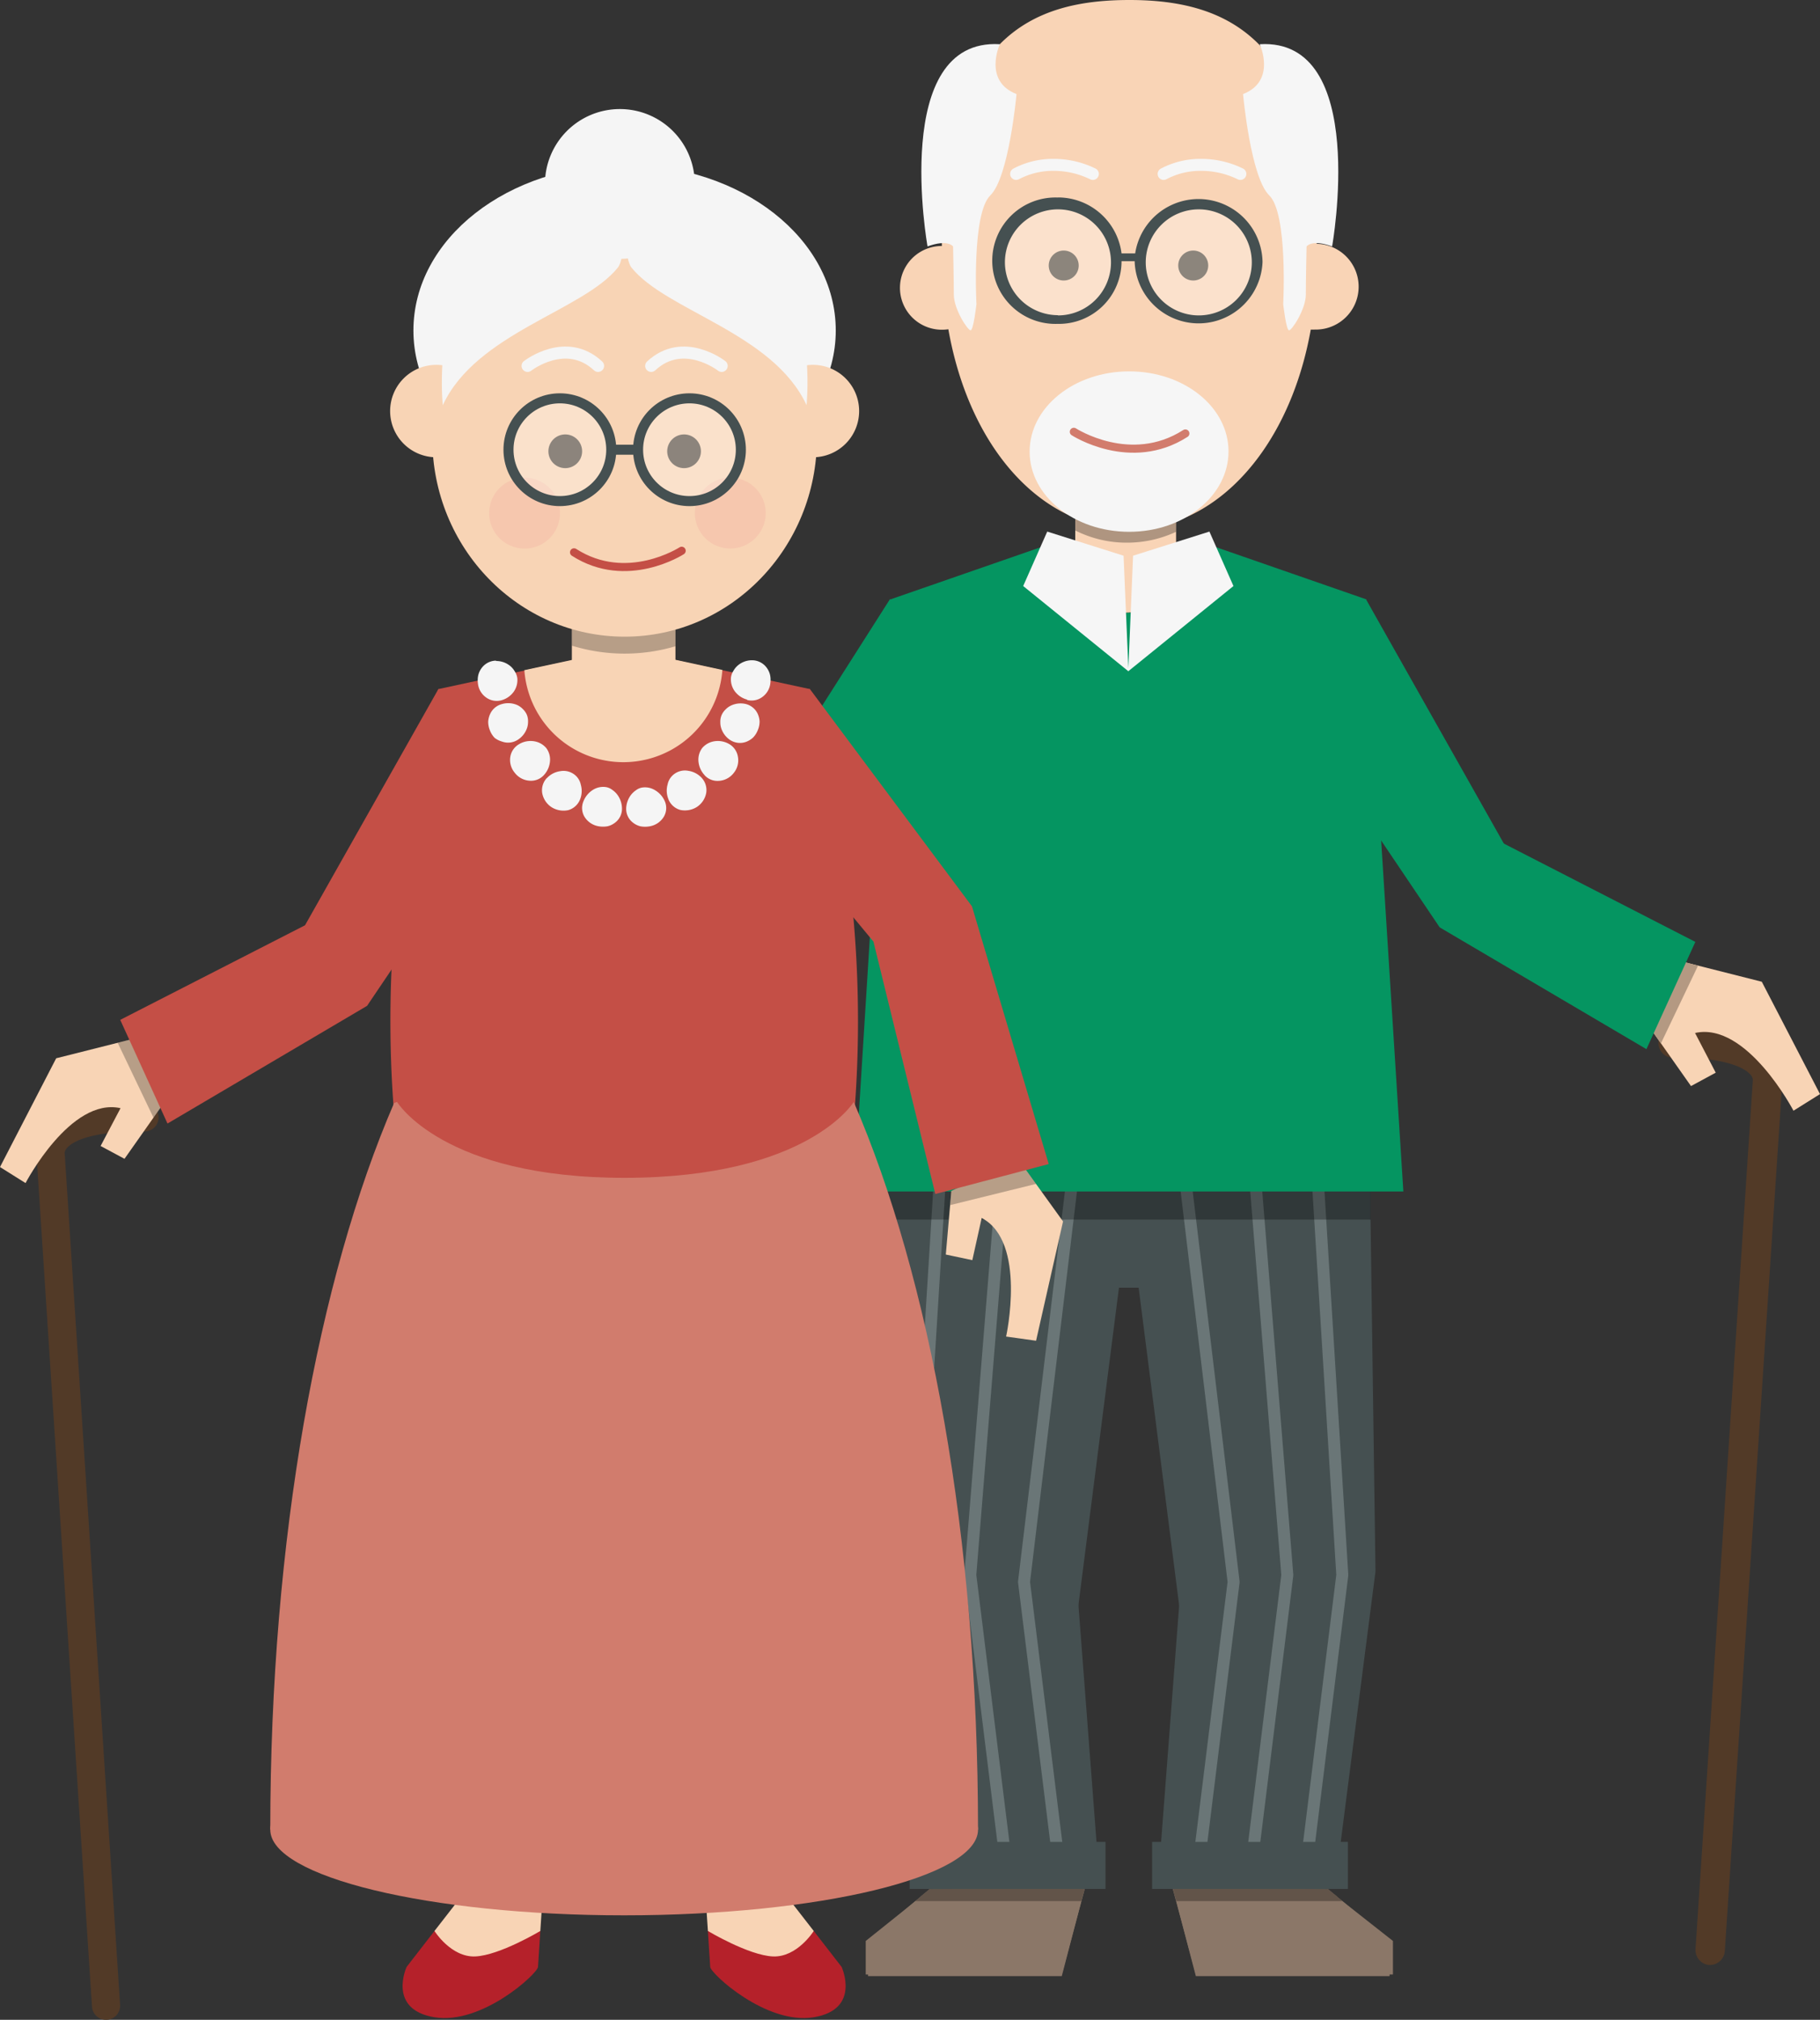 <svg xmlns="http://www.w3.org/2000/svg" xmlns:xlink="http://www.w3.org/1999/xlink" viewBox="0 0 242.96 269.66"><rect x="0" y="0" width="242.96" height="269.66" fill="#333333" stroke="none"/><defs><style>.cls-1,.cls-10,.cls-20,.cls-25,.cls-37,.cls-38,.cls-41{fill:none;}.cls-2{isolation:isolate;}.cls-3{clip-path:url(#clip-path);}.cls-4{fill:#8b7768;}.cls-5{fill:#64584c;}.cls-21,.cls-6{opacity:0.3;}.cls-6{mix-blend-mode:multiply;}.cls-7{clip-path:url(#clip-path-4);}.cls-8{fill:#455051;}.cls-9{clip-path:url(#clip-path-6);}.cls-10{stroke:#6a7677;}.cls-10,.cls-20,.cls-25,.cls-37,.cls-38{stroke-linecap:round;}.cls-10,.cls-25{stroke-linejoin:round;stroke-width:1.6px;}.cls-11{fill:#f8d4b5;}.cls-12{fill:#b49982;}.cls-13{fill:#059561;}.cls-14{clip-path:url(#clip-path-8);}.cls-15{fill:#f9d4b6;}.cls-16{fill:#f6f6f6;}.cls-17{fill:#523a27;}.cls-18{clip-path:url(#clip-path-9);}.cls-19{fill:#5b5145;}.cls-20{stroke:#d27c6d;stroke-width:1.08px;}.cls-20,.cls-37,.cls-38,.cls-41{stroke-miterlimit:10;}.cls-21{mix-blend-mode:screen;}.cls-22{clip-path:url(#clip-path-10);}.cls-23{fill:#fff;}.cls-24{clip-path:url(#clip-path-11);}.cls-25{stroke:#f6f6f6;}.cls-26{clip-path:url(#clip-path-12);}.cls-27{fill:#c44f46;}.cls-28{fill:#b5212a;}.cls-29{fill:#d17c6d;}.cls-30{clip-path:url(#clip-path-15);}.cls-31{fill:#1e1e1c;}.cls-32{clip-path:url(#clip-path-16);}.cls-33{fill:#f5f5f5;}.cls-34{clip-path:url(#clip-path-17);}.cls-35{fill:#f6c7ae;}.cls-36{fill:#5b5045;}.cls-37{stroke:#f5f5f5;stroke-width:1.61px;}.cls-38{stroke:#c44f46;stroke-width:1.08px;}.cls-39{clip-path:url(#clip-path-18);}.cls-40{clip-path:url(#clip-path-19);}.cls-41{stroke:#455051;stroke-width:1.34px;}</style><clipPath id="clip-path" transform="translate(0 0)"><rect class="cls-1" x="89.56" width="153.4" height="263.84"/></clipPath><clipPath id="clip-path-4" transform="translate(0 0)"><rect class="cls-1" x="122.19" y="245.92" width="23.23" height="7.89"/></clipPath><clipPath id="clip-path-6" transform="translate(0 0)"><rect class="cls-1" x="155.96" y="245.92" width="23.23" height="7.89"/></clipPath><clipPath id="clip-path-8" transform="translate(0 0)"><rect class="cls-1" x="118.3" y="157.1" width="64.69" height="5.73"/></clipPath><clipPath id="clip-path-9" transform="translate(0 0)"><rect class="cls-1" x="143.51" y="56.77" width="13.46" height="15.72"/></clipPath><clipPath id="clip-path-10" transform="translate(0 0)"><rect class="cls-1" x="152.72" y="27.72" width="14.62" height="14.62"/></clipPath><clipPath id="clip-path-11" transform="translate(0 0)"><rect class="cls-1" x="133.92" y="27.72" width="14.62" height="14.62"/></clipPath><clipPath id="clip-path-12" transform="translate(0 0)"><rect class="cls-1" y="14.54" width="141.91" height="255.12"/></clipPath><clipPath id="clip-path-15" transform="translate(0 0)"><rect class="cls-1" x="126.84" y="154.74" width="11.47" height="6.15"/></clipPath><clipPath id="clip-path-16" transform="translate(0 0)"><rect class="cls-1" x="15.71" y="138.78" width="5.83" height="10.46"/></clipPath><clipPath id="clip-path-17" transform="translate(0 0)"><rect class="cls-1" x="76.34" y="79.39" width="13.83" height="7.88"/></clipPath><clipPath id="clip-path-18" transform="translate(0 0)"><rect class="cls-1" x="84.97" y="52.97" width="14.13" height="14.13"/></clipPath><clipPath id="clip-path-19" transform="translate(0 0)"><rect class="cls-1" x="67.67" y="52.97" width="14.13" height="14.13"/></clipPath></defs><title>Element 2</title><g class="cls-2"><g id="Ebene_2" data-name="Ebene 2"><g id="Ebene_1-2" data-name="Ebene 1"><g id="Opa_Stock" data-name="Opa Stock"><g class="cls-3"><g class="cls-3"><polygon class="cls-4" points="144.8 252.22 141.74 263.61 115.57 263.61 115.57 259.13 124.21 252.22 144.8 252.22"/><polygon class="cls-5" points="124.22 252.15 122.83 253.25 144.51 253.25 144.8 252.11 124.22 252.15"/><polygon class="cls-4" points="145.42 245.91 144.8 252.1 141.74 263.83 115.88 263.83 115.88 259.13 124.21 252.1 124.7 245.91 145.42 245.91"/><g class="cls-3"><g class="cls-6"><g class="cls-7"><polygon points="144.36 253.81 122.19 253.81 124.21 252.1 124.7 245.91 145.42 245.91 144.8 252.1 144.36 253.81"/></g></g></g><polygon class="cls-8" points="122.4 245.91 117.76 209.8 143.84 212.65 146.85 252.1 124.22 252.21 122.4 245.91"/><polygon class="cls-8" points="117.76 209.8 118.42 162.83 151.28 156.98 143.81 215.5 117.76 209.8"/><polygon class="cls-4" points="177.17 252.22 185.95 259.13 185.95 263.61 159.64 263.61 156.57 252.22 177.17 252.22"/><polygon class="cls-5" points="177.16 252.15 178.55 253.25 156.87 253.25 156.58 252.11 177.16 252.15"/><polygon class="cls-4" points="176.68 245.91 177.17 252.1 185.5 259.13 185.5 263.83 159.64 263.83 156.58 252.1 155.96 245.91 176.68 245.91"/><g class="cls-3"><g class="cls-6"><g class="cls-9"><polygon points="157.02 253.81 179.19 253.81 177.17 252.1 176.68 245.91 155.96 245.91 156.58 252.1 157.02 253.81"/></g></g></g><polygon class="cls-8" points="178.98 245.91 183.62 209.8 157.54 212.65 154.53 252.1 177.16 252.21 178.98 245.91"/><polygon class="cls-8" points="183.62 209.8 182.96 162.83 150.1 156.98 157.56 215.5 183.62 209.8"/><polygon class="cls-8" points="160.1 171.92 141.09 171.92 118.31 162.91 118.31 157.09 182.96 157.09 182.96 162.82 160.1 171.92"/><polyline class="cls-10" points="127.09 249.86 122.19 210.28 125.47 157.45"/><polyline class="cls-10" points="134.43 249.86 129.53 210.28 133.8 157.45"/><polyline class="cls-10" points="141.49 249.86 136.7 211.2 143.16 157.45"/><rect class="cls-8" x="121.44" y="245.91" width="26.14" height="6.28"/><polyline class="cls-10" points="174.28 249.86 179.19 210.28 175.91 157.45"/><polyline class="cls-10" points="166.95 249.86 171.85 210.28 167.57 157.45"/><polyline class="cls-10" points="159.89 249.86 164.68 211.2 158.22 157.45"/><rect class="cls-8" x="153.8" y="245.91" width="26.14" height="6.28"/><g class="cls-3"><path class="cls-11" d="M94.87,148.93l-5.31,9.22,5.39,16,4.05-1s-4.22-12.77,1.7-16.66l1.88,5.67,3.57-1.14-1.65-8.71Z" transform="translate(0 0)"/><polygon class="cls-12" points="104.87 154.31 92.75 152.6 94.87 148.93 104.5 152.35 104.87 154.31"/><polygon class="cls-13" points="110.69 115.95 106.77 153.63 90.79 151.31 97.22 113.91 110.69 115.95"/><polygon class="cls-13" points="118.82 79.97 131.81 89.63 108.65 120.14 97.22 113.91 118.82 79.97"/><g class="cls-6"><g class="cls-14"><rect x="118.3" y="157.09" width="64.69" height="5.73"/></g></g><path class="cls-13" d="M118.94,80.1V80l20.45-7.1s2.77,8.9,11.24,8.9,11.24-8.91,11.24-8.91L182.34,80l5,79.07H114Z" transform="translate(0 0)"/><path class="cls-15" d="M157,56.91V75.06a6.73,6.73,0,1,1-13.46,0V56.77Z" transform="translate(0 0)"/><polygon class="cls-16" points="150.61 89.6 136.59 78.24 139.8 70.97 149.99 74.19 150.63 89.2 151.26 74.19 161.45 70.97 164.66 78.24 150.64 89.6 150.64 89.63 150.63 89.61 150.61 89.63 150.61 89.6"/><path class="cls-17" d="M228.31,262.34h-.15a2,2,0,0,1-1.82-2.07L234,144.13h0a1.32,1.32,0,0,0-.38-.72c-.64-.7-3-2.31-10.67-2.22a2,2,0,0,1,0-3.9c7.14-.08,11.81,1.21,13.88,3.83a4.86,4.86,0,0,1,1.07,3.71l-7.65,115.69a2,2,0,0,1-1.92,1.82" transform="translate(0 0)"/><path class="cls-11" d="M224.88,128.46l10.31,2.61,7.77,15-3.54,2.22s-6.23-11.92-13.14-10.38l2.76,5.3L225.74,145l-5.1-7.25Z" transform="translate(0 0)"/><polygon class="cls-12" points="226.68 128.92 221.72 139.31 220.63 137.76 224.88 128.46 226.68 128.92"/><polygon class="cls-13" points="226.32 125.75 219.79 140.07 192.19 123.81 199.07 111.76 226.32 125.75"/><polygon class="cls-13" points="182.33 79.97 201.69 114.28 192.19 123.81 169.08 89.52 182.33 79.97"/><g class="cls-6"><g class="cls-18"><path d="M157,71a15.48,15.48,0,0,1-6.55,1.45,15.17,15.17,0,0,1-6.91-1.63V56.77l13.46.15Z" transform="translate(0 0)"/></g></g><path class="cls-15" d="M125.73,32.79h0C125.86,4.84,137.86,0,150.77,0s24.92,5,25,32.55A5.72,5.72,0,0,1,175.52,44a5.06,5.06,0,0,1-.54,0c-2.27,12.72-9,22.11-17.42,25.38l-13.73-.1c-8.47-3.36-15-12.7-17.23-25.32a6,6,0,0,1-.87.06,5.59,5.59,0,1,1,0-11.18" transform="translate(0 0)"/><path class="cls-16" d="M133.46,5.94s-2.24,4.87,2.24,6.62c0,0-1,11.1-3.5,13.53s-1.85,14.51-1.85,14.51-.39,3.5-.78,3.5-2.24-2.82-2.24-4.77-.1-6.43-.1-6.43-.68-1-3.41,0c0,0-5-27.84,9.64-27" transform="translate(0 0)"/><path class="cls-16" d="M168.18,5.94s2.24,4.87-2.24,6.62c0,0,1,11.1,3.5,13.53S171.3,40.6,171.3,40.6s.39,3.5.78,3.5,2.24-2.82,2.24-4.77.1-6.43.1-6.43.68-1,3.41,0c0,0,5-27.84-9.64-27" transform="translate(0 0)"/><path class="cls-16" d="M164,60.27C164,66.18,158.08,71,150.74,71s-13.29-4.79-13.29-10.71,5.95-10.71,13.29-10.71S164,54.35,164,60.27" transform="translate(0 0)"/><path class="cls-19" d="M161.29,35.45a2,2,0,1,1-2-2,2,2,0,0,1,2,2" transform="translate(0 0)"/><path class="cls-19" d="M144,35.45a2,2,0,1,1-2-2,2,2,0,0,1,2,2" transform="translate(0 0)"/><path class="cls-20" d="M143.35,57.65s7.57,4.92,14.89.22" transform="translate(0 0)"/><g class="cls-21"><g class="cls-22"><path class="cls-23" d="M167.34,35A7.31,7.31,0,1,1,160,27.72,7.31,7.31,0,0,1,167.34,35" transform="translate(0 0)"/></g></g><g class="cls-21"><g class="cls-24"><path class="cls-23" d="M148.54,35a7.31,7.31,0,1,1-7.31-7.31A7.31,7.31,0,0,1,148.54,35" transform="translate(0 0)"/></g></g><path class="cls-8" d="M141.23,26.36a8.55,8.55,0,0,1,8.49,7.47h1.82a8.55,8.55,0,0,1,17,1.14,8.54,8.54,0,0,1-17.07-.1h-1.75a8.36,8.36,0,0,1-8.53,8.37,8.44,8.44,0,1,1,0-16.87M160,42.11A7.08,7.08,0,1,0,152.95,35,7.09,7.09,0,0,0,160,42.11m-18.8,0A7.08,7.08,0,1,0,134.15,35a7.09,7.09,0,0,0,7.08,7.08" transform="translate(0 0)"/><path class="cls-25" d="M135.65,23.22a10.49,10.49,0,0,1,5-1.21,11.88,11.88,0,0,1,5.24,1.21" transform="translate(0 0)"/><path class="cls-25" d="M155.34,23.22a10.49,10.49,0,0,1,5-1.21,11.88,11.88,0,0,1,5.24,1.21" transform="translate(0 0)"/></g></g></g></g><g id="Oma_Stock" data-name="Oma Stock"><g class="cls-26"><g class="cls-26"><g class="cls-26"><path class="cls-27" d="M83.32,183.53l30.34-30.66A156.31,156.31,0,0,0,108.12,92l-24.8-5.35h0L58.52,92A156.32,156.32,0,0,0,53,152.87l30.34,30.66" transform="translate(0 0)"/><path class="cls-11" d="M96.47,89.45,83.32,86.61h0L70,89.47a13.25,13.25,0,0,0,26.43,0" transform="translate(0 0)"/><rect class="cls-11" x="76.34" y="79.39" width="13.83" height="16.72"/><path class="cls-28" d="M108.63,257.8l3.72,4.8s2.62,5.68-3.72,6.72-13.76-5.83-13.82-6.72-.31-4.8-.31-4.8Z" transform="translate(0 0)"/><path class="cls-11" d="M108.63,257.8s-2.21,3.54-5.45,3.4-8.68-3.4-8.68-3.4L94,250.33h8.82Z" transform="translate(0 0)"/><path class="cls-28" d="M58,257.8l-3.72,4.8s-2.62,5.68,3.72,6.72,13.76-5.83,13.82-6.72l.31-4.8Z" transform="translate(0 0)"/><path class="cls-11" d="M58,257.8s2.21,3.54,5.45,3.4,8.68-3.4,8.68-3.4l.49-7.46H63.8Z" transform="translate(0 0)"/><path class="cls-29" d="M130.56,244.28c0-38.91-6.44-73.74-16.59-97.16,0,0-6.12,10.09-30.49,10.13S53,147.11,53,147.11l-.39.15c-10.11,23.42-16.53,58.19-16.53,97Z" transform="translate(0 0)"/><path class="cls-29" d="M130.56,244.28c0-6.31-21.15-11.43-47.24-11.43S36.08,238,36.08,244.28s21.15,11.43,47.24,11.43,47.24-5.12,47.24-11.43" transform="translate(0 0)"/><path class="cls-11" d="M135.91,154.74l6,8.33L138.31,179l-4-.56s2.8-12.67-3.26-15.83l-1.25,5.63-3.54-.75L127,159Z" transform="translate(0 0)"/><g class="cls-6"><g class="cls-30"><polygon class="cls-31" points="126.84 160.89 138.31 158.06 135.91 154.74 127 158.98 126.84 160.89"/></g></g><path class="cls-27" d="M108.12,92l21.63,29L140,155.41l-15.14,4-8.26-33.7L99.35,104.89S91.12,92.34,108.12,92" transform="translate(0 0)"/><path class="cls-17" d="M14.13,269.66h.15a1.88,1.88,0,0,0,1.75-2L8.63,153.9h0A1.27,1.27,0,0,1,9,153.2c.62-.67,2.86-2.22,10.29-2.14a1.88,1.88,0,1,0,0-3.76c-6.89-.08-11.4,1.16-13.39,3.69a4.69,4.69,0,0,0-1,3.58L12.28,267.9a1.88,1.88,0,0,0,1.85,1.76" transform="translate(0 0)"/><path class="cls-11" d="M17.45,138.78,7.5,141.29,0,155.81l3.41,2.14s6-11.5,12.68-10L13.43,153l3.19,1.71,4.93-7Z" transform="translate(0 0)"/><g class="cls-6"><g class="cls-32"><polygon class="cls-31" points="15.71 139.22 20.5 149.24 21.54 147.75 17.45 138.78 15.71 139.22"/></g></g><path class="cls-27" d="M58.52,92l-17.8,31.53L16.05,136.16,22.36,150,49,134.29l18-26.67S73.58,96.34,58.52,92" transform="translate(0 0)"/><path class="cls-33" d="M66.22,88.2a2.43,2.43,0,0,0-1.84.88,2.68,2.68,0,0,0-.52,1,3.11,3.11,0,0,0-.06,1.16,2.62,2.62,0,0,0,1.11,1.89,2.41,2.41,0,0,0,2,.37,3,3,0,0,0,1.67-1.15,2.7,2.7,0,0,0,.48-1.8,2.16,2.16,0,0,0-.33-.89,2.62,2.62,0,0,0-.6-.73,2.91,2.91,0,0,0-1.91-.68" transform="translate(0 0)"/><path class="cls-33" d="M67,94a2.4,2.4,0,0,0-1.56,1.3,2.84,2.84,0,0,0-.27,1.06,3,3,0,0,0,.23,1.15,3,3,0,0,0,.63,1A2.87,2.87,0,0,0,67,99a2.38,2.38,0,0,0,2-.16,3,3,0,0,0,1.32-1.54,2.48,2.48,0,0,0,.17-.92,2.29,2.29,0,0,0-.15-.93,2.32,2.32,0,0,0-.53-.77,2.48,2.48,0,0,0-.76-.55A3,3,0,0,0,67,94" transform="translate(0 0)"/><path class="cls-33" d="M69.3,99.35A2.39,2.39,0,0,0,68.13,101a2.65,2.65,0,0,0,.57,2.15,2.7,2.7,0,0,0,2,1.08,2.32,2.32,0,0,0,1.9-.74,3.1,3.1,0,0,0,.82-1.85,2.59,2.59,0,0,0-.49-1.76,2.66,2.66,0,0,0-1.6-.91,3,3,0,0,0-2,.36" transform="translate(0 0)"/><path class="cls-33" d="M73,103.87a2.41,2.41,0,0,0-.62,2,2.86,2.86,0,0,0,1.24,1.89,3,3,0,0,0,2.24.4,2.41,2.41,0,0,0,1.55-1.37,3,3,0,0,0,.13-2,2.29,2.29,0,0,0-1-1.48,2.39,2.39,0,0,0-1.76-.35,3,3,0,0,0-1.78.93" transform="translate(0 0)"/><path class="cls-33" d="M77.88,107a2.29,2.29,0,0,0,.12,2,2.74,2.74,0,0,0,1.89,1.31,3.43,3.43,0,0,0,1.23,0,2.56,2.56,0,0,0,1-.49,2.3,2.3,0,0,0,.91-1.83,3.15,3.15,0,0,0-.64-1.92,2.87,2.87,0,0,0-.66-.62,1.87,1.87,0,0,0-.8-.36,2.55,2.55,0,0,0-1.74.34A3.18,3.18,0,0,0,77.88,107" transform="translate(0 0)"/><path class="cls-33" d="M83.59,108a2.3,2.3,0,0,0,.91,1.83,2.57,2.57,0,0,0,1,.49,3.42,3.42,0,0,0,1.23,0A2.74,2.74,0,0,0,88.64,109a2.29,2.29,0,0,0,.12-2,3.18,3.18,0,0,0-1.33-1.51,2.54,2.54,0,0,0-1.74-.34,1.86,1.86,0,0,0-.8.36,2.9,2.9,0,0,0-.66.62,3.15,3.15,0,0,0-.64,1.92" transform="translate(0 0)"/><path class="cls-33" d="M89.25,106.76a2.41,2.41,0,0,0,1.55,1.37,3,3,0,0,0,2.24-.4,2.86,2.86,0,0,0,1.24-1.89,2.41,2.41,0,0,0-.62-2,3,3,0,0,0-1.78-.93,2.38,2.38,0,0,0-1.76.35,2.29,2.29,0,0,0-1,1.48,3,3,0,0,0,.13,2" transform="translate(0 0)"/><path class="cls-33" d="M94.07,103.51a2.32,2.32,0,0,0,1.9.74,2.7,2.7,0,0,0,2-1.08A2.65,2.65,0,0,0,98.5,101a2.39,2.39,0,0,0-1.17-1.67,3,3,0,0,0-2-.36,2.66,2.66,0,0,0-1.6.91,2.59,2.59,0,0,0-.49,1.76,3.1,3.1,0,0,0,.82,1.85" transform="translate(0 0)"/><path class="cls-33" d="M97.61,98.88a2.38,2.38,0,0,0,2,.16,2.85,2.85,0,0,0,.93-.58,3,3,0,0,0,.63-1,2.94,2.94,0,0,0,.23-1.14,2.84,2.84,0,0,0-.27-1.06A2.4,2.4,0,0,0,99.6,94a3,3,0,0,0-2,.19,2.5,2.5,0,0,0-.76.55,2.3,2.3,0,0,0-.53.78,2.26,2.26,0,0,0-.15.93,2.46,2.46,0,0,0,.17.92,3,3,0,0,0,1.32,1.54" transform="translate(0 0)"/><path class="cls-33" d="M99.73,93.45a2.4,2.4,0,0,0,2-.37,2.62,2.62,0,0,0,1.11-1.89,3.11,3.11,0,0,0-.06-1.16,2.68,2.68,0,0,0-.52-1,2.43,2.43,0,0,0-1.84-.88,2.91,2.91,0,0,0-1.91.68,2.64,2.64,0,0,0-.6.73,2.17,2.17,0,0,0-.33.89,2.7,2.7,0,0,0,.48,1.8,3,3,0,0,0,1.67,1.15" transform="translate(0 0)"/><g class="cls-6"><g class="cls-34"><path class="cls-31" d="M76.34,86.2a23.9,23.9,0,0,0,13.83.08v-6.9H76.34Z" transform="translate(0 0)"/></g></g><path class="cls-33" d="M55.19,44.12c0,12.23,12.62,22.14,28.19,22.14s28.19-9.91,28.19-22.14S99,22,83.39,22,55.19,31.89,55.19,44.12" transform="translate(0 0)"/><path class="cls-11" d="M57.71,58.54C57.71,73.18,69.21,85,83.39,85s25.67-11.87,25.67-26.51S97.56,32,83.39,32,57.71,43.89,57.71,58.54" transform="translate(0 0)"/><path class="cls-11" d="M102.35,54.88a6.17,6.17,0,1,0,6.17-6.17,6.17,6.17,0,0,0-6.17,6.17" transform="translate(0 0)"/><path class="cls-11" d="M52.08,54.88a6.17,6.17,0,1,0,6.17-6.17,6.17,6.17,0,0,0-6.17,6.17" transform="translate(0 0)"/><path class="cls-35" d="M65.3,68.5A4.73,4.73,0,1,0,70,63.78,4.73,4.73,0,0,0,65.3,68.5" transform="translate(0 0)"/><path class="cls-35" d="M92.76,68.5a4.73,4.73,0,1,0,4.73-4.73,4.73,4.73,0,0,0-4.73,4.73" transform="translate(0 0)"/><path class="cls-33" d="M83.39,23.29c-27.6,0-24.28,30.81-24.28,30.81C63.59,44.42,77.86,41.52,82.5,35.7c.67-.85.89-4.23.89-4.23s.22,3.38.89,4.23c4.64,5.82,18.91,8.72,23.39,18.39,0,0,3.33-30.81-24.28-30.81" transform="translate(0 0)"/><path class="cls-33" d="M72.75,24.56a10,10,0,1,0,10-10,10,10,0,0,0-10,10" transform="translate(0 0)"/><path class="cls-36" d="M89.07,60.2A2.25,2.25,0,1,0,91.32,58a2.25,2.25,0,0,0-2.25,2.25" transform="translate(0 0)"/><path class="cls-36" d="M73.21,60.2A2.25,2.25,0,1,0,75.46,58a2.25,2.25,0,0,0-2.25,2.25" transform="translate(0 0)"/><path class="cls-37" d="M96.34,48.85s-5.11-4-9.41,0" transform="translate(0 0)"/><path class="cls-37" d="M70.43,48.85s5.11-4,9.41,0" transform="translate(0 0)"/><path class="cls-38" d="M91,73.53s-7.31,4.75-14.37.21" transform="translate(0 0)"/><g class="cls-21"><g class="cls-39"><path class="cls-23" d="M85,60A7.07,7.07,0,1,0,92,53,7.07,7.07,0,0,0,85,60" transform="translate(0 0)"/></g></g><g class="cls-21"><g class="cls-40"><path class="cls-23" d="M67.67,60A7.07,7.07,0,1,0,74.74,53,7.07,7.07,0,0,0,67.67,60" transform="translate(0 0)"/></g></g><circle class="cls-41" cx="92.04" cy="60.04" r="6.86"/><circle class="cls-41" cx="74.74" cy="60.04" r="6.86"/><line class="cls-41" x1="85.18" y1="60.04" x2="81.6" y2="60.04"/></g></g></g></g></g></g></g></svg>